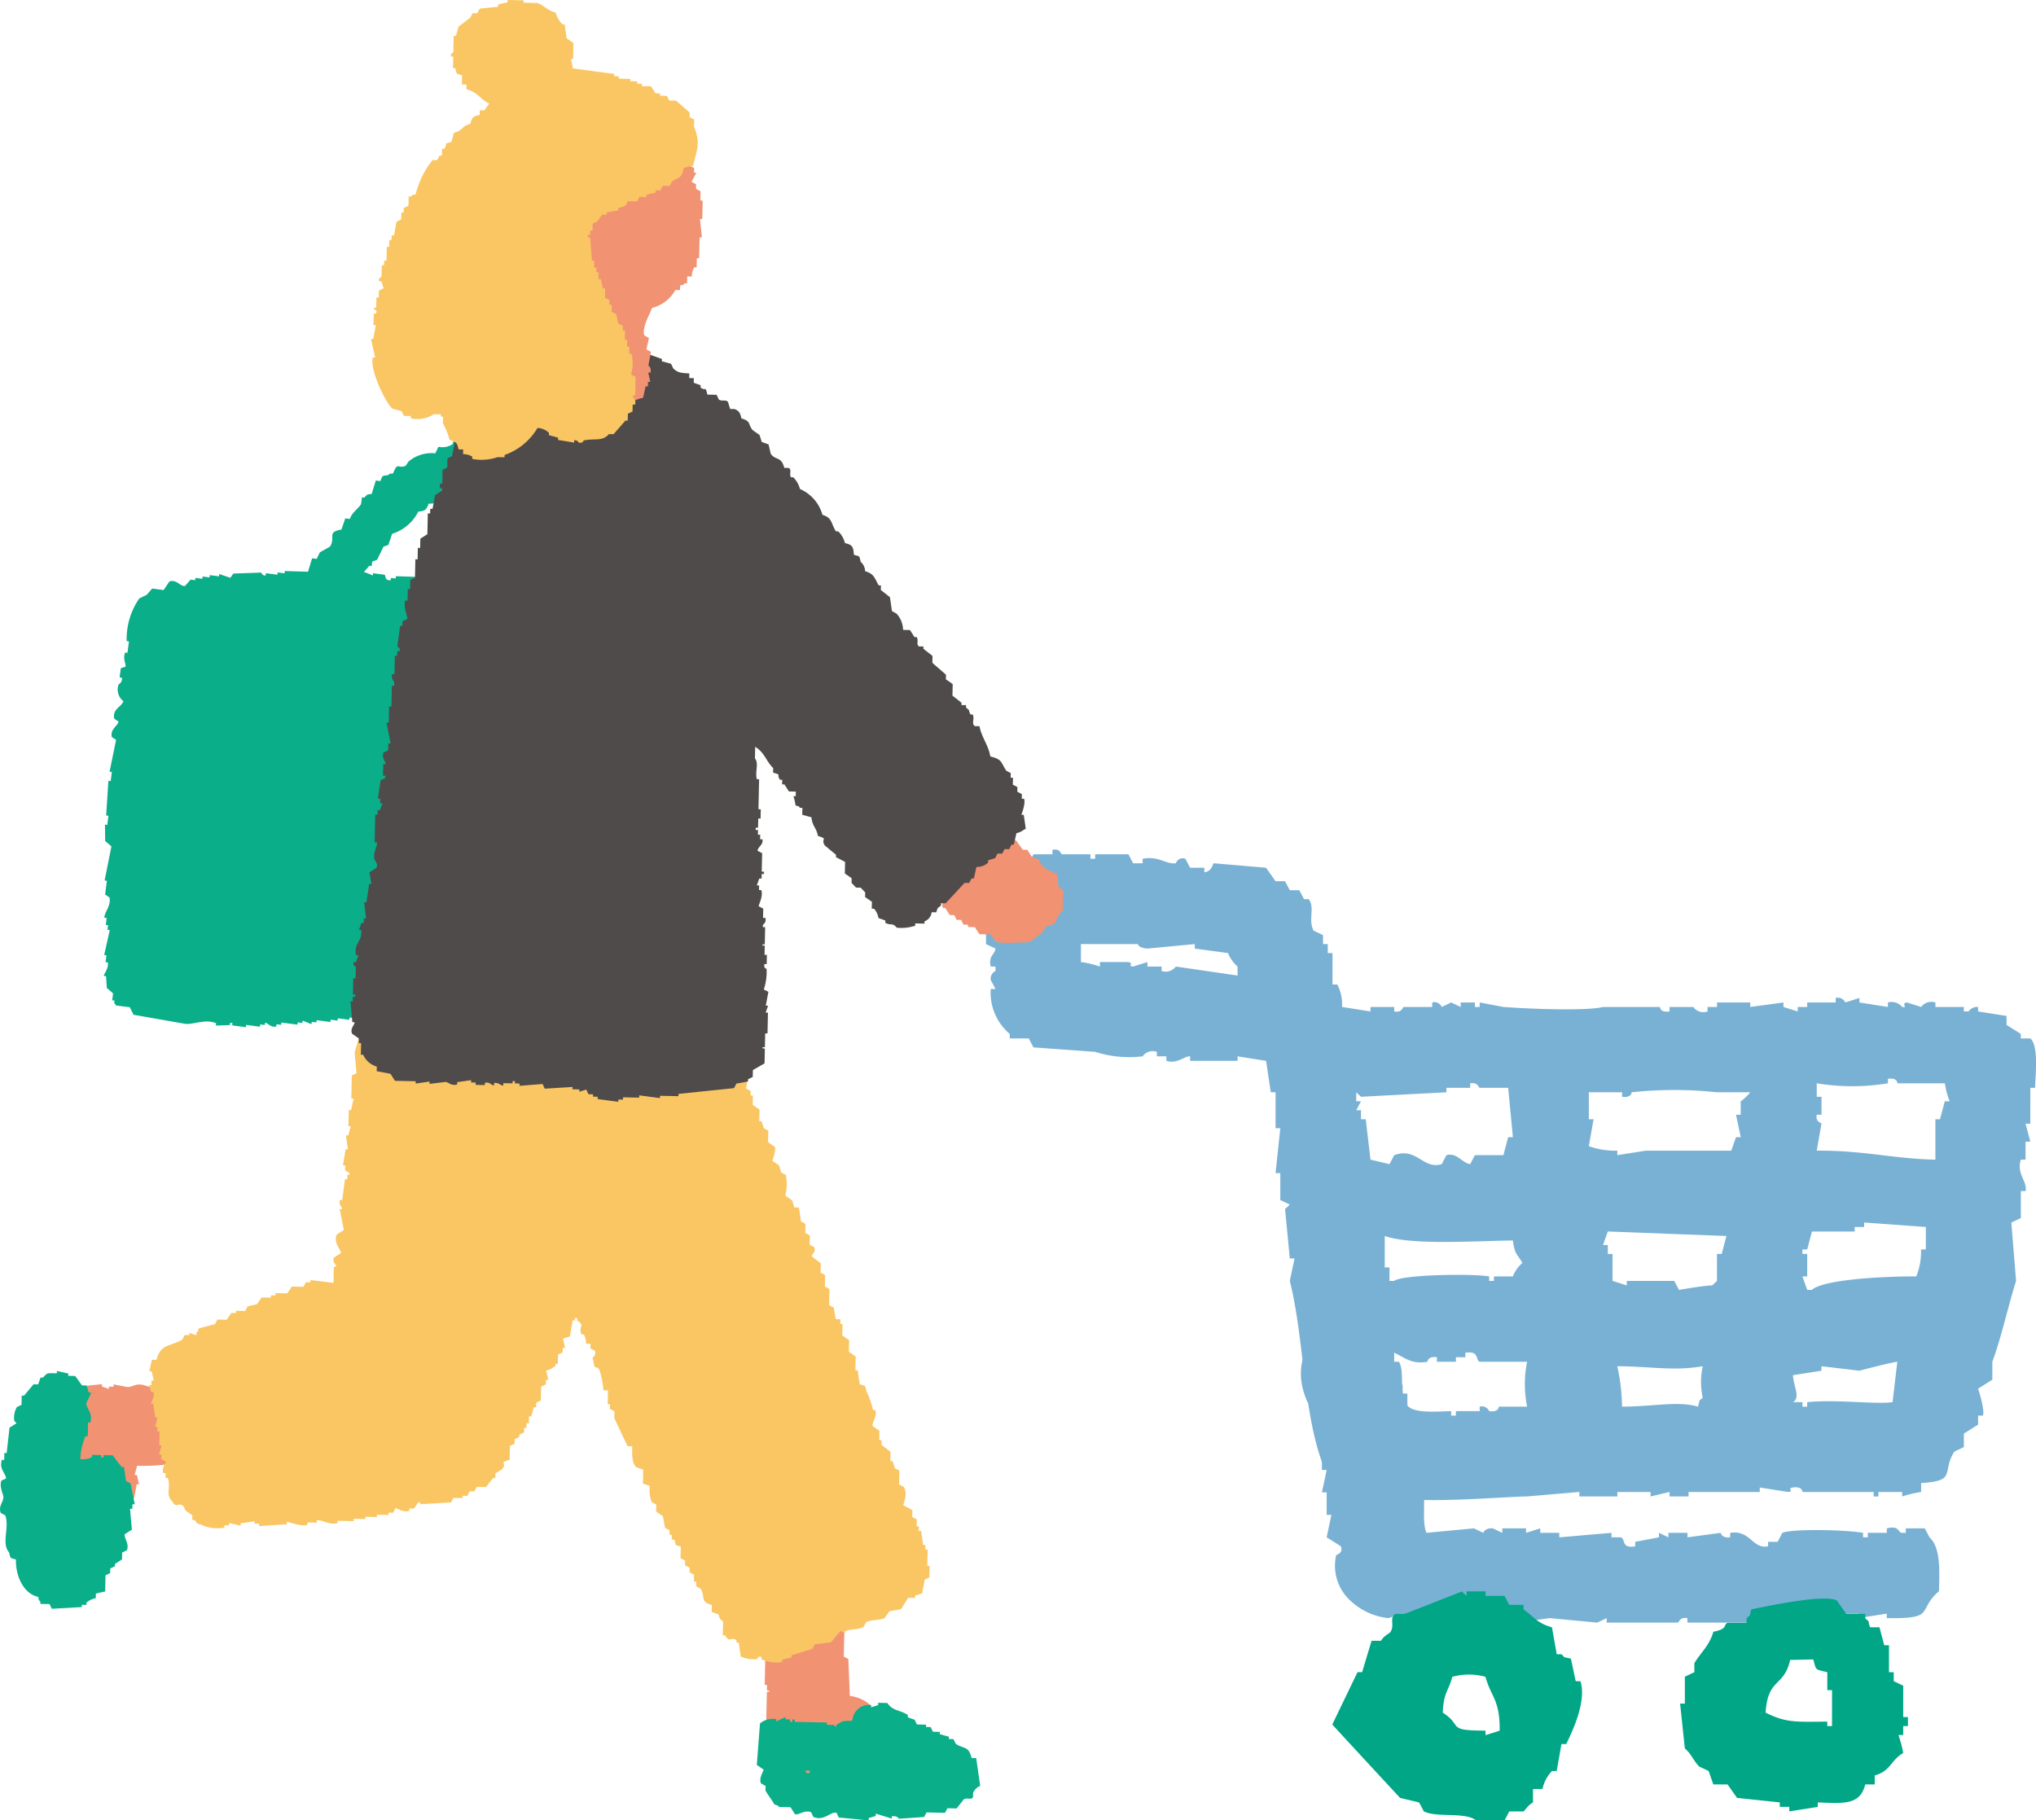 <svg xmlns="http://www.w3.org/2000/svg" xmlns:xlink="http://www.w3.org/1999/xlink" width="209.333" height="187.184" viewBox="0 0 209.333 187.184"><defs><clipPath id="a"><rect width="108.445" height="99.831" transform="translate(0 0)" fill="none"/></clipPath><clipPath id="b"><rect width="109.333" height="187.184" fill="none"/></clipPath></defs><g transform="translate(-1803.486 8106.796)"><g transform="translate(1904.375 -8019.442)"><g clip-path="url(#a)"><path d="M106.882,19.42v-.461l-1.465-.924v-.924l-2.928-.461v-.462a1.06,1.06,0,0,0-.976.462h-.488v-.462H98.1v-.462a1.312,1.312,0,0,0-1.465.462l-1.464-.462c-.679.114.189.593-.487.462a1.4,1.4,0,0,0-1.465-.462v.462l-2.928-.462v-.462l-1.464.462a.819.819,0,0,0-.976-.462v.462H84.92v.462h-.976v.462l-1.465-.462v-.462l-3.416.462v-.462H75.647v.462h-.976v.462a1.268,1.268,0,0,1-1.464-.462H70.766v.462c-1,.146-.976-.462-.976-.462H63.934c-1.546.409-7.227.229-10.249,0l-2.441-.462v.462h-.488v-.462H49.292v.462l-.976-.462-.976.462a.81.81,0,0,0-.976-.462v.462H43.436c-.161.038-.13.608-.977.462v-.462h-2.44v.462l-2.928-.462a4.313,4.313,0,0,0-.488-2.309h-.488V10.647h-.488V9.723h-.488V8.8l-.976-.462c-.576-1.168.167-2.305-.488-3.233h-.488q-.245-.461-.488-.923h-.977q-.243-.462-.487-.923h-.976l-.977-1.386-5.368-.461c-.143.048-.168.843-.976.923V1.873H21.474L20.985.95a.741.741,0,0,0-.975.462c-1.042.126-1.775-.785-3.417-.462v.462h-.976Q15.374.95,15.129.488H11.713V.95h-.488V.488H8.3C8.151.455,8.158-.13,7.32.026V.488H5.368q-.243.462-.488.924H2.44v.461A4.6,4.6,0,0,1,.488,2.8Q.243,5.105,0,7.414H.488V9.723l.976.462c-.086.653-.754.747-.488,1.847h.488v.462a.864.864,0,0,0-.488.923l.488.924H.976a5.532,5.532,0,0,0,1.952,4.618v.461H4.88q.245.462.488.924l6.345.462a11.613,11.613,0,0,0,4.88.461,1.25,1.25,0,0,1,1.464-.461v.461h.977v.462c1.149.361,1.916-.546,2.44-.462v.462h4.88v-.462l2.928.462.489,3.233h.488v3.693h.488q-.245,2.31-.488,4.618h.488v2.771l.975.462-.487.461q.245,2.541.487,5.08h.489l-.489,2.309c1.5,5.967,1.34,13.446,3.417,18.932l2.44.462c.294.922-.067.4.488.923,1.1,3.334,13.206,1.956,18.058,1.847l5.368-.461v.461H65.4v-.461h3.416v.461l1.952-.461v.461h1.952v-.461h7.321V65.6l2.928.462c.685-.082-.194-.367.488-.462,1-.139.976.462.976.462h7.321v.461h.488v-.461h2.441v.461a11.657,11.657,0,0,1,1.951-.461v-.924c3.746-.207,2.072-1.138,3.417-3.232l.976-.462V60.056l1.464-.924v-.923h.488c.239-.59-.488-2.771-.488-2.771l1.464-.923V52.668c.9-2.393,1.64-5.778,2.441-8.312q-.244-3-.489-6l.977-.462V35.12h.487c.2-1.04-.948-1.742-.487-3.232h.487V30.041h.489l-.489-1.847h.489V24.5h.488c.05-1.487.367-4.361-.488-5.08ZM26.354,12.956l-6.344-.924a1.329,1.329,0,0,1-1.465.462v-.462H17.081V11.57l-1.464.462c-.685-.082.179-.291-.488-.462H12.2v.462a10.081,10.081,0,0,0-1.952-.462V9.723H16.1s.042.387.976.462l4.881-.462v.462l3.416.462a3.574,3.574,0,0,0,.976,1.385ZM39.531,27.732h-.488v-.923h-.488q.244-.462.488-.924h-.488v-.923l.488.461,8.785-.461V24.5h2.441v-.462c.82-.131.845.434.975.462h2.929q.244,2.54.488,5.079h-.488q-.245.924-.488,1.847H50.756q-.245.462-.487.924c-.818-.106-1.36-1.223-2.441-.924l-.488.924c-1.931.585-2.541-1.777-4.881-.924q-.243.462-.487.924l-1.953-.462q-.243-2.078-.488-4.156M41.484,42.97V39.738c2.737.966,9.224.515,13.177.462.19,1.491.442,1.349.975,2.309a3.458,3.458,0,0,0-.975,1.385H52.709v.462h-.488v-.462c-1.776-.307-9-.182-9.762.462h-.487V42.97ZM56.125,57.285H53.2s.052.6-.976.462a.826.826,0,0,0-.977-.462v.462H48.8v.462h-.488v-.462c-1.516.042-3.615.224-4.392-.462-1.1-1.141-.309-3.518-.976-4.617h-.489v-.924c.973.408,1.74,1.242,3.417.924,0,0,.036-.607.976-.462v.462H48.8v-.462h.976v-.462c1.456-.229,1.025.758,1.464.924h4.881a11.63,11.63,0,0,0,0,4.617m18.058-.923c-.547.524-.209-.005-.489.923-2.065-.6-4.374-.021-7.808,0a20.249,20.249,0,0,0-.488-4.156c3.623.029,5.781.522,8.785,0a7.55,7.55,0,0,0,0,3.233m1.952-14.777h-.488v2.771l-.489.461c-.909.014-3.387.47-3.415.462l-.489-.923h-4.88v.461l-1.464-.461V41.585h-.488v-.923h-.488q.243-.693.488-1.386l12.2.462q-.245.924-.488,1.847m1.952-15.7V27.27H77.6q.243,1.155.488,2.309H77.6q-.245.693-.488,1.385H68.326l-2.928.462v-.462a8.053,8.053,0,0,1-2.929-.461q.244-1.386.488-2.771h-.488v-2.77h3.417v.461c1.009.135.976-.461.976-.461a41.389,41.389,0,0,1,8.785,0h3.416a4.541,4.541,0,0,1-.976.923M93.705,56.823c-1.863.246-5.612-.3-8.785,0v.462h-.489v-.462h-.976c.8-.437.059-1.66,0-2.77l2.929-.462v-.462l3.9.462c.845-.216,2.867-.758,3.9-.923q-.243,2.078-.487,4.155m3.416-15.7h-.489a6.878,6.878,0,0,1-.487,2.771c-2.65-.018-9.442.234-10.737,1.385H84.92l-.489-1.385h.489V41.585h-.489v-.462h.489q.243-.923.488-1.847H89.8v-.462h.976v-.461l6.345.461Zm1.952-15.238-.488,1.847H98.1v4.156c-4.343-.087-7.337-.962-12.2-.924l.489-2.77c-.03-.126-.63-.145-.489-.924h.489V25.423h-.489V24.038a22.541,22.541,0,0,0,7.321,0v-.462c.992-.145.976.462.976.462h4.881a7.7,7.7,0,0,0,.488,1.847Z" fill="#79b1d4" fill-rule="evenodd"/><path d="M97.008,69.8H95.056v.462h-.489c-.323-.189-.282-.759-1.464-.462v.462H91.151v.462h-.488v-.462c-1.592-.3-7.223-.45-8.3,0l-.487.923H80.9v.462c-1.638.311-1.8-1.707-3.9-1.385v.462c-.877.115-.976-.462-.976-.462q-1.708.231-3.416.462v-.462H70.653v.462c-.325-.155-.651-.308-.975-.462v.462l-2.441.461v.462c-1.437.25-.967-.672-1.464-.923H64.8v-.462l-5.369.462v-.462H57.476V69.8l-1.464.462V69.8H53.571v.462L52.6,69.8c-.863-.048-.976.462-.976.462l-.976-.462-4.881.462c-.534-1.354.064-3.714-.488-5.541h-.488V61.485H44.3V59.638h-.488V55.944h-.488V55.02h-.489V53.173l-1.463-.923V50.865c-.086-.146-.71-.427-.977-.924H34.05c-1.27,2.336-1.654,4.337-.488,6.926h.488v.924h.488v3.232h.488v2.771h.488q-.244,1.155-.488,2.309h.488v2.309H36q-.243,1.153-.488,2.309l1.464.923c.266.759-.474.852-.488.924a4.883,4.883,0,0,0,.976,4.156,6.711,6.711,0,0,0,4.393,2.308l1.464-.462v.462h1.952V78.57l1.952-.461v.461H48.2v.462h6.832v.462l3.416-.462,4.881.462.976-.462v.462h7.32c.134-.029.155-.588.977-.462v.462h7.808v-.462h2.441c.152-.035.143-.58.975-.462v.462h2.441V78.57h3.9v.462L93.1,78.57v.462c5.178.076,3.042-.755,5.369-2.77.051-2.2.177-4.479-.976-5.541q-.245-.462-.488-.924" fill="#79b1d4" fill-rule="evenodd"/><path d="M61.117,85.516q-.245-1.155-.488-2.309c-.974-.278-.42.064-.976-.462h-.488q-.243-1.383-.488-2.768l0,0c-1.472-.4-1.87-1.09-2.925-1.846v-.462H54.285l-.489-.924H51.844v-.461H49.892v.461l-.479-.453-5.865,2.3h-.977c-.651.482-.036,1.1-.488,1.848-.111.183-.7.394-.975.923h-.977l-.975,3.229,0,0h-.473l-2.594,5.382q3.481,3.777,6.975,7.548l1.953.462.488.923c1.374.678,4.247.021,5.368.924H53.8l.489-.924h1.464c.108-.056.5-.685.976-.923V96.6H57.7a3.885,3.885,0,0,1,.976-1.847h.488q.244-1.384.488-2.771h.488c.6-1.221,2.133-4.394,1.464-6.464Zm-9.273,5.541V90.6c-4.123,0-2.258-.488-4.39-1.845l0,0c.071-2.1.59-2.2.975-3.688l0,0a6.4,6.4,0,0,1,3.41,0l0,0c.6,2.141,1.489,2.331,1.463,5.538l-1.464.462" fill="#00a686" fill-rule="evenodd"/><path d="M94.792,85.977l-.976-.461v-.924h-.488V81.821H92.84q-.244-.924-.488-1.847h-.976c-.294-.922.067-.4-.488-.923v-.462H88.935q-.487-.693-.976-1.385c-1.475-.659-7.5.678-8.785.923-.293.922.068.4-.488.924v.462H76.734c-.481.225.077.617-1.464.923-.407,1.439-1.3,2.13-1.952,3.232v.924l-.976.462v2.77h-.488q.243,2.309.487,4.616l0,0c.637.515.9,1.268,1.463,1.846l.976.462q.245.691.488,1.385h1.464l.976,1.385,4.393.462v.462h.976v.462l2.928-.462v-.462c2.759.115,4.355.265,4.881-1.847h.975v-.924c1.676-.464,1.611-1.542,2.929-2.308a12.2,12.2,0,0,0-.488-1.847h.488v-.924h.488v-.924h-.488Zm-7.321,4.156h-.488v-.462c-3.284.04-4.264.114-6.341-.921l0-.006c.236-3.616,1.888-2.576,2.525-5.414l2.375-.053c.343,1.178.121.987,1.444,1.315v1.847h.488Z" fill="#00a686" fill-rule="evenodd"/></g></g><g transform="translate(1803.486 -8106.796)"><g clip-path="url(#b)"><path d="M67.113,121.267c.023-.062.333-.027.3-.44l-.235-.031c.021-.157.041-.314.062-.471L67,120.294a.6.6,0,0,1,.328-.676q.324-2.472.648-4.944l-.235-.031q.154-1.177.308-2.354c-.175-1.142-.381-2.676-.447-3.89-.451-.2-.207.006-.44-.3a4.524,4.524,0,0,1-.459-1.976,2.294,2.294,0,0,1-1.114-.625l.061-.471-.439-.3-.174-.5-.706-.093.031-.236-.471-.061c.01-.078.021-.157.031-.236l-.91-.359.031-.236-.706-.092-.174-.5-.47-.061c.01-.078.021-.157.031-.236l-.972.112c.01-.078.021-.157.031-.235l-.91-.359-.031.236-.706-.093c-.334.037.057.293-.266.2-.4-.109-.935-.926-1.819-.718l-.031.236-.47-.062-.328.676-.674-.328.031-.235c-.129-.037-.912.292-1.442.05l.031-.236-.941-.123.031-.236-2.383-.073-.031.236-.471-.062-.031.236c-.7.05-.458-.461-.644-.564l-1.176-.154-.031.235a5.2,5.2,0,0,0-.91-.359l.563-.644.235.031c.02-.157.042-.314.062-.471l.5-.174.655-1.351.5-.174.389-1.146a4.526,4.526,0,0,0,2.691-2.281c.7-.081.813-.15,1.065-.818,1.349,0,.825-.467,1.535-.756l.705.093.031-.236.471.062.3-.44.47.061.031-.235.471.062.031-.236.47.062.031-.236c.92-.3.8.391,1.3-.787l.941.123c.01-.079.021-.157.031-.236,1.406-.188,1.036-1.131,2.128-1.637q-.04-.6-.081-1.208l-.235-.031q.077-.589.154-1.177a4.216,4.216,0,0,1-.613-.8c-.451-.2-.206.006-.44-.3L60.8,85.472l-.3.44-1.207.081-.3.44-.971.112q-.149.22-.3.44l-.972.112-.031.236a1.865,1.865,0,0,1-1.473.285q-.164.337-.327.675a3.655,3.655,0,0,0-2.742.838l-.3.44c-.824.358-.78-.485-1.3.787-.488.08-.2-.059-.5.174-.664.1-.543-.014-.8.614l-.47-.062q-.211.691-.42,1.382c-.6.073-.414.052-.768.378l-.235-.031q-.046.353-.093.707c-.346.529-.905.812-1.157,1.524l-.47-.061-.389,1.146c-1.571.263-.55.826-1.188,1.76l-1.033.583-.328.675-.47-.061q-.21.691-.42,1.382l-2.383-.073-.031.235-.706-.093-.031.236-1.176-.155-.031.236a.4.4,0,0,1-.44-.3l-2.884.1-.3.44-1.145-.389c-.01.078-.02.157-.031.235l-.941-.123-.031.236-.706-.093c-.01.078-.02.157-.031.235l-.705-.093-.031.236-.47-.061-.563.645c-.474.108-.9-.72-1.616-.452l-.594.88-1.176-.155-.563.645-.767.378a7.329,7.329,0,0,0-1.292,4.381l.235.031q-.077.588-.154,1.177l-.235-.031c-.259.6.061,1.115.05,1.443l-.5.174q-.062.471-.123.942l.235.031a.635.635,0,0,1-.327.675,1.489,1.489,0,0,0,.489,1.741c-.268.659-1.133.775-.952,1.791l.439.3c.012.37-.877.762-.686,1.586l.44.3q-.334,1.632-.668,3.265l.235.031-.123.942-.236-.031-.227,3.563.235.031q-.062.471-.123.942l-.235-.031q.009.839.019,1.679l.644.564q-.349,1.75-.7,3.5l.236.031q-.093.706-.185,1.413l.439.3c.223.836-.551,1.559-.513,2.088l.235.031-.092.706.235.031-.061.471.235.031q-.287,1.28-.574,2.559l.235.031q-.046.354-.093.707l.235.031c.1.612-.41,1.186-.42,1.382l.235.031.081,1.208.644.564q-.046.353-.093.706l.236.031c-.011.079-.021.157-.031.236l.2.266,1.411.185.378.769,5.378.945c.919.038,2.016-.531,3.119-.069l-.031.235,1.442-.05c.01-.078.021-.157.031-.235l.235.031-.031.236,1.411.185.031-.235,1.411.185.031-.236.471.062.031-.235c.279.013.556.51,1.145.389l.031-.235.47.062.031-.235,1.647.216.031-.236.47.062.031-.236.91.359.031-.236.47.062c.011-.078.021-.157.031-.235l1.411.185.031-.235.706.092c.011-.078.021-.157.031-.235l1.175.154.031-.235.706.093.563-.645,1.646.216.031-.235.471.061.031-.235c.372.019,1.565.783,2.322.544l.562-.645,1.381.421.031-.235.706.092-.031.236c.333.045-.066-.156.266-.2l.706.093.3-.44a.634.634,0,0,1,.674.328c.491.123.5-.174.5-.174l2.117.278.031-.236.47.062.563-.645.941.123c.235-.079.018-.308.768-.378l.748-2.057.235.031c.02-.157.042-.314.062-.471l.235.031q-.025-.722-.05-1.443l.236.031.061-.471.236.031-.051-1.443.236.031.061-.471.235.031.852-4.678-.235-.031q-.071-.368-.142-.737l.235.031.061-.471.235.031q.108-.824.216-1.648l.235.031q.108-.824.216-1.648l.235.031c.136-.546-.759-1.376-.459-1.976l.5-.174.061-.471.236.031q.021-1.075.042-2.15l.236.031q.21-.691.42-1.382l-.235-.031q.046-.353.093-.706c-.035-.334-.279.061-.2-.266l.236.031q.077-.588.154-1.177" transform="translate(-10.168 -41.678)" fill="#0aae89" fill-rule="evenodd"/><path d="M188.185,172.753c.388.279-.029.74.212,1.192l.238.006c.152.241.306.481.458.722l.475.01.226.48.474.01.227.48.474.01c0,.079,0,.158-.006.237l.712.015.459.722,1.186.026.459.722c.589.295,2.8.075,3.558.076a13.26,13.26,0,0,1,1.207-.924q.244-.351.489-.7l.716-.222c.443-.4.456-1.065.98-1.4l.046-2.137-.469-.247q-.1-.715-.206-1.43a3.287,3.287,0,0,1-1.639-.985l-.227-.48-.706-.253c-.153-.241-.307-.482-.459-.722l-.475-.01-.691-.965-.474-.01-.69-.965-1.419-.268c0-.079,0-.158.006-.237l-.711-.015c0-.079,0-.158,0-.237l-.716.222c0,.079,0,.158-.006.238-.33.057.04-.047-.232-.243l-1.191.212c-.224.521-.54,1.381-.985,1.641l-.711-.015c0,.079,0,.158,0,.237l-.722.46a10.79,10.79,0,0,1-.526,2.364q.093,1.19.187,2.379l.474.01" transform="translate(-91.442 -80.579)" fill="#f19273" fill-rule="evenodd"/><path d="M10.465,291.45l.237.005q-.01.475-.02.95l.469.247-.015.712.237.005a1.443,1.443,0,0,0,1.171.737c0,.079,0,.158-.005.238l.237.005c0-.079,0-.158.005-.238l1.428-.206c0-.079,0-.158.005-.237l2.382-.424c0-.079,0-.158.005-.237.664-.535.485-.9,1.448-1.156q.134-.71.268-1.419c-.006-.034-.384-.1-.227-.48l.721-.46q.134-.709.268-1.419l.237.005-.217-.955-.237-.005q.129-.472.258-.944a20.943,20.943,0,0,0,7.14-1.034q.134-.709.268-1.419c-.007-.04-.364-.09-.227-.48l.48-.228.263-1.182c-.289-.242-.446-.769-.691-.965-.422-.338-.347.1-.7-.49l-.948-.021c0-.158.007-.317.01-.475l-.474-.01c-.162-.674-.409-.691-.686-1.2a22.8,22.8,0,0,1-3.779-.794c-.764-.213-1.109.212-1.665.2l-1.418-.268c0,.079,0,.158-.005.238l-.473-.01c0,.079,0,.158-.005.237l-.707-.253c0-.079,0-.159.005-.238l-1.9.2c0,.079,0,.158-.005.237l-.474-.01-.484.465q-.129.472-.258.944c-.465.586-.865-.043-1.211,1.162l-.237-.005-.288,2.369.237.005q-.013.593-.026,1.187l.237.005c0,.079,0,.158-.005.237l-.237-.005c0,.158-.007.317-.01.475l-.237-.005q.1.952.2,1.9l-.237-.005c0,.158-.007.316-.01.475l-.237-.005c-.132.568.415.759.449,1.2.052.672-.58,1.84-.3,2.844" transform="translate(-5.02 -135.454)" fill="#f19273" fill-rule="evenodd"/><path d="M153.28,320.69l-.237-.005q-.013.593-.026,1.187l.237.005q-.013.593-.026,1.187l-.237-.005c-.133.564.173.616.217.955l-.061,2.849.237.005q-.005.237-.01.474c.1.321.293-.088.232.243l-.237-.005q-.044,2.017-.087,4.035l.237.005q.214,1.074.428,2.147l-.48.227c.007,1.054.021,1.066.439,1.672l.237.005-.015.712.469.247c0,.079,0,.158-.005.238l.475.01.459.722,4.98.107.49-.7,2.129.283c0-.079,0-.158.005-.237l1.186.026c0-.079,0-.159.005-.238l.474.01,0-.237c1.5-.488,2.6.57,3.109-1.121.578-.134.526-.24.959-.454.153-.471-.028-.2.247-.47.071-2.348-2.993-5.131-5.1-5.335-.133-.477.037-.2-.227-.48A3.786,3.786,0,0,0,161.9,328q-.078-1.9-.156-3.8l-.469-.248q.036-1.661.072-3.323l-.469-.247a3.039,3.039,0,0,1,.273-1.657l.237.005a14.441,14.441,0,0,0-.893-2.632c-.648-1.034-1.046-.447-2.356-.763-.326-.079.1-.293-.232-.242a.4.4,0,0,1-.479.227.648.648,0,0,0-.707-.253c0,.079,0,.158-.005.237l-1.423-.031s.019-.164-.469-.247a1.785,1.785,0,0,1-.722.46c-.135.315-.1.55-.258.944l-.237-.005q-.013.593-.026,1.187l-.48.227q0,.237-.01.474l-.237-.005c-.209.777.739,1.312.423,2.385" transform="translate(-74.522 -153.613)" fill="#f19273" fill-rule="evenodd"/><path d="M109.955,256.525l-.237-.005q0-.238.01-.475l-.238-.005q-.1-.715-.206-1.43l-.237-.005q0-.238.01-.474l-.238-.005.015-.713-.469-.247q.007-.356.015-.712l-.938-.495c.156-.551.439-1.322.041-1.9l-.469-.247.031-1.424-.469-.247-.222-.718-.237-.005q.01-.474.021-.949l-.934-.733q.005-.237.01-.474l-.237-.005q.01-.475.021-.95l-.7-.49c-.118-.361.5-.96.273-1.657l-.237,0a9.447,9.447,0,0,0-.671-1.915c-.167-.65-.045-.542-.7-.728q-.1-.715-.206-1.43l-.237-.005.031-1.424-.7-.49q.012-.593.026-1.187l-.7-.49q.012-.593.026-1.187l-.237,0q.005-.238.01-.475l-.474-.01-.212-1.192-.469-.247q.018-.831.036-1.662l-.469-.248q.012-.593.026-1.187l-.469-.248q.01-.474.02-.949l-.933-.733c.052-.271.453-.448.257-.944l-.469-.248q.01-.474.021-.949l-.47-.247q.011-.475.021-.95l-.468-.247q-.1-.715-.207-1.43l-.474-.01q-.111-.358-.222-.717l-.7-.49a4.979,4.979,0,0,0,.046-2.137l-.469-.247q-.111-.359-.222-.718l-.7-.49s.424-1.062.267-1.419l-.7-.49q.013-.593.026-1.187l-.469-.248-.222-.717-.237-.005q.012-.593.026-1.187l-.7-.49q.01-.475.021-.949l-.238-.005q.005-.237.01-.475l-.468-.247q.141-1.066.283-2.131l-.237-.005q.005-.237.01-.475l-.7-.49.015-.713a10.586,10.586,0,0,0-1.145-1.924,24.528,24.528,0,0,0-4-1.749c0,.079,0,.158-.005.237l-.475-.01c0,.079,0,.158-.005.238-.731.115-.647-.777-1.649-.511,0,.079,0,.158-.005.238l-.474-.01c0,.079,0,.158-.005.237l-1.413-.505c0,.079,0,.158-.005.237l-.475-.01,0,.237-2.841-.3c0,.079,0,.158-.005.237l-1.428.207c0-.079,0-.158.005-.237l-1.423-.031c0-.079,0-.158.005-.238-.757-.226-1.208.306-1.665.2,0-.079,0-.158.005-.237l-.712-.015c0-.079,0-.158.005-.238l-.237-.005c0,.079,0,.158-.005.238l-1.418-.268c0,.079,0,.158-.005.237l-.716.222c0-.079,0-.158.005-.237l-.474-.01c0-.078,0-.158.005-.237l-1.428.206c0-.079,0-.158.005-.237l-.474-.01c0-.079,0-.158.005-.237l-1.427.206c0-.079,0-.158.005-.237l-1.661-.036c0-.079,0-.158.005-.237l-.237-.005c-.141.081-.162.4-.716.222,0-.079,0-.158.005-.237l-.707-.253c0,.079,0,.158-.005.238l-1.191.212c0,.079,0,.158-.005.238-.384.071-.5-.6-.7-.728l-.474-.01c0-.079,0-.158.005-.238l-2.367-.288a.382.382,0,0,1-.479.227c0-.079,0-.158.005-.237l-.474-.011c0-.079,0-.158.005-.237l-.717.222c0-.079,0-.158.005-.238l-1.66-.036c0-.079,0-.158.005-.237l-.237,0-.237-.006-.732.934-1.908.434a5.808,5.808,0,0,0-.056,2.612l-.716.222c-.106.508-.389,1.473-.515,1.889q.1,1.071.191,2.142l-.479.227q-.026,1.187-.051,2.374l.237.005-.262,1.182-.237-.005q-.018.831-.036,1.662l.237.005-.258.944-.237-.005q.1.715.206,1.43l-.237-.005q-.136.829-.273,1.657l.237.005q-.005.237-.01.474c.1.217.437.1.464.485l-.237-.005c0,.158-.007.316-.01.474l-.237-.005-.283,2.132-.237-.005c-.164.559.239.633.217.955L49.5,221.5q.214,1.073.428,2.147l-.721.46c-.386.823.349,1.459.433,1.909l-.722.46c-.234.514.238.664.217.955l-.237-.005q-.018.831-.036,1.662l-2.366-.288c0,.079,0,.158-.005.237l-.474-.01-.247.47-1.186-.026-.489.7-1.186-.026c0,.079,0,.158-.005.237l-.474-.01c0,.079,0,.158-.005.238l-.949-.02-.49.7-.954.217-.247.47-.949-.02c0,.079,0,.158-.005.237l-.473-.01-.49.7-.948-.02c-.082.157-.164.314-.247.47l-1.67.439c-.153.471.029.2-.247.47,0,.079,0,.158-.005.237l-.707-.253c0,.079,0,.158-.005.237l-.474-.01-.247.47c-1.214.722-2.251.414-2.655,2.08l-.474-.01q-.132.591-.263,1.182l.238.005.217.955-.237-.005q-.005.238-.01.475l-.237-.005.222.717.237.005c.154.553-.286,1.026-.263,1.182l.237.005q.1.714.206,1.43l.237.005c-.086.315-.171.629-.257.944l.237.005c0,.158-.007.317-.01.474l.237.005q-.015.712-.031,1.424l.238.005q-.129.473-.258.945l.237.005c0,.158-.007.316-.01.475l.469.247c-.054.3-.444.613-.263,1.182l.237.005q-.005.238-.01.475l.237.005c.345,1.037-.267,1.617.423,2.384.563.857.456.08,1.175.5l.227.48.7.49c0,.158-.007.317-.01.475l.237.005c.317.355.11.324.7.49a3.839,3.839,0,0,0,2.367.288c0-.079,0-.158.005-.237l.474.01c0-.079,0-.158.005-.237l1.181.263c0-.079,0-.158.005-.237l1.428-.207c0,.079,0,.158-.005.237l.474.01c0,.079,0,.158-.005.238l2.851-.176c0-.079,0-.158.005-.237.389-.008,1.377.5,2.129.283,0-.079,0-.158.005-.238l.948.021c0-.079,0-.158.005-.237.545-.091,1.282.521,2.129.283,0-.079,0-.158.005-.237l1.66.036c0-.079,0-.158.005-.238l1.186.026c0-.079,0-.158.005-.237l1.186.026c0-.079,0-.158.005-.238l1.186.026c0-.079,0-.158.005-.237l.474.01.247-.47c.292.055.83.482,1.418.268,0-.079,0-.158.005-.238l.474.01.489-.7.232.242,3.088-.171.247-.47.949.02c0-.079,0-.158.005-.237l.474.01.247-.469.474.01.248-.47.948.021.732-.935.237.005q.005-.237.01-.474l.721-.46c.465-.737-.409-.612.732-.934L67,245.861l.48-.228c0-.158.007-.316.01-.474l.479-.227c0-.079,0-.158.005-.237l.48-.227c0-.158.007-.317.01-.475L68.7,244c0-.158.007-.317.01-.475l.237.005q.007-.356.015-.712l.238.005q.128-.472.257-.944l.237.005q.005-.238.01-.475l.48-.227.031-1.424.48-.228c0-.158.007-.316.01-.474l.237.005q-.108-.478-.217-.955c.578-.134.527-.239.959-.454,0-.079,0-.158.005-.237l.237.005q.01-.475.02-.949l.479-.227c0-.158.007-.316.01-.474l.237.005-.217-.955.717-.222q.136-.829.273-1.657l.237.005c0-.079,0-.158.005-.238l.237.005c0,.079,0,.158-.005.238.887.635.067.558.443,1.434l.238.005a1.664,1.664,0,0,1,.217.955l.474.01q-.005.237-.01.475l.469.247a.611.611,0,0,1-.253.707l.217.955c.47.153.2-.029.469.247a8.456,8.456,0,0,1,.428,2.147l.474.01-.031,1.424.237.005c0,.158-.007.317-.01.475l.47.247-.015.712q.679,1.44,1.361,2.88l.475.01c0,.918-.049,1.706.427,2.147l.707.253-.031,1.424.707.253a3.614,3.614,0,0,0,.2,1.667l.469.247-.015.712.7.49q.105.6.211,1.192l.47.248c0,.158-.007.316-.01.474l.237.005c0,.158-.007.317-.01.475l.237.005c.388.662-.224.433.7.728q-.013.593-.026,1.187l.469.248q0,.237-.01.474l.469.248c0,.158-.007.317-.01.474l.469.248-.015.712.237.005c0,.158-.007.316-.01.474l.469.248c.531.913-.12,1.307,1.15,1.687-.005.237-.011.475-.015.712l.707.253c.148.691.406.591.459.722l-.031,1.424.238.005c.563.851.526.07,1.175.5,0,.079,0,.158-.005.237l.237.005q.1.715.206,1.43a3.357,3.357,0,0,0,1.655.273c.059-.012.078-.339.48-.228,0,.079,0,.158-.005.238a3.625,3.625,0,0,0,2.129.283c0-.079,0-.158.005-.237l.954-.217c0-.079,0-.158.005-.237l2.149-.666.248-.47,1.665-.2.975-1.167.469.247c0-.079,0-.158.005-.237.654-.227,1.36-.115,1.908-.434l.247-.47c.454-.263,1.478-.2,1.907-.434l.49-.7,1.191-.212.737-1.172.711.015c0-.079,0-.158.005-.237l.716-.222q.134-.709.268-1.419l.479-.227q.013-.593.026-1.187l-.237-.005q.018-.831.036-1.662" transform="translate(-14.574 -97.177)" fill="#f9c663" fill-rule="evenodd"/><path d="M139.311,117.595c-.005-.04.458-1.126.273-1.657l-.237,0c0-.158.007-.317.01-.475l-.469-.247q.005-.237.01-.475l-.469-.247q.008-.357.015-.712l-.237-.005c0-.158.007-.317.01-.475l-.469-.247c-.551-.86-.415-1.174-1.629-1.46-.234-1.251-.912-1.98-1.119-3.112l-.474-.01c-.384-.265-.01-.717-.212-1.192l-.237-.005c-.381-.767.162-.134-.46-.722,0-.079,0-.158.005-.237l-.474-.01c0-.079,0-.158.005-.237l-.933-.733q.013-.594.026-1.187l-.7-.49c0-.158.007-.316.01-.474l-1.4-1.218.015-.712-.934-.733c0-.079,0-.158.005-.237l-.474-.01c-.3-.264,0-.574-.217-.955l-.237-.005-.46-.722-.711-.015a2.521,2.521,0,0,0-.675-1.677L126,96.644q-.1-.715-.206-1.43l-.933-.733q0-.237.01-.474L124.634,94c-.426-.748-.459-1.188-1.392-1.455a1.315,1.315,0,0,0-.453-.96c-.167-.65-.045-.542-.7-.728-.067-.866-.164-1.016-.923-1.207a2.5,2.5,0,0,0-.686-1.2l-.237-.006c-.511-.764-.348-1.4-1.387-1.692a4.091,4.091,0,0,0-2.315-2.663,2.591,2.591,0,0,0-.686-1.2l-.237-.006c-.211-.365.112-.731-.217-.955l-.473-.01c-.3-1.218-.913-.742-1.393-1.455q-.109-.477-.217-.955l-.707-.253c-.074-.239-.148-.479-.221-.717l-.7-.49c-.535-.626-.125-.912-1.161-1.212-.147-.577-.209-.74-.691-.965l-.474-.01q-.111-.359-.221-.717c-.251-.3-.6-.016-.944-.258l-.227-.48-.948-.02c-.237-.976-.1-.292-.7-.728,0-.079,0-.158.005-.237l-.707-.253c0-.158.007-.316.01-.474l-.474-.01c0-.159.007-.317.01-.475-.917-.053-1.187-.086-1.65-.511-.076-.16-.152-.319-.227-.48l-.944-.257c0-.079,0-.159.005-.238l-1.413-.505c0-.079,0-.158.005-.238l-1.66-.035a7.527,7.527,0,0,0-2.362-.526l-.247.47-.707-.252c0-.079,0-.159.005-.238-.55-.161-.653.267-.954.217a.342.342,0,0,0-.469-.248l-.49.7-1.66-.035c0,.079,0,.159-.005.237-.513.127-1.094-.281-1.181-.263,0,.079,0,.158-.005.238l-.474-.011-.248.47-.711-.015-.732.934-2.14.191-.253.708-.237-.006c0,.158-.007.317-.01.475-.458.585-.863-.045-1.212,1.162a2.788,2.788,0,0,0-1.928,1.384q-.005.237-.01.474l-.722.46c0,.158-.007.316-.01.475l-.48.227-.263,1.182-.237-.006c-.086.315-.172.63-.258.944l-.237,0-.268,1.419-.479.228q-.01.474-.02.949l-.48.227-.031,1.424-.237,0c0,.079,0,.158-.005.237s0,.158-.005.238l.237,0c0,.079,0,.159-.005.237l-.721.46q-.135.709-.268,1.419l-.237,0c0,.158-.007.316-.01.474l-.237,0-.046,2.136-.721.46c-.007.316-.014.633-.02.949l-.237-.005q-.013.593-.026,1.187L77,91.314q-.02.949-.04,1.9l-.48.227q-.01.475-.02.949l-.237-.005q-.013.593-.026,1.187l-.237-.005c-.214.674.277,1.686.2,1.9l-.48.228q0,.237-.01.474l-.237-.005q-.141,1.066-.283,2.131c.009.052.339.084.226.48l-.237-.005q-.005.237-.01.475l-.237-.005q-.02.949-.04,1.9l-.238-.005c-.148.565.23.626.217.955,0,.079,0,.158-.005.237l-.238-.005-.046,2.137-.237-.005q-.018.831-.036,1.662l-.237-.005.428,2.147-.238-.006-.015.712-.479.227c-.237.54.256.941.211,1.192l-.237-.005q-.013.593-.026,1.187l.237.005c0,.079,0,.158-.005.237l-.479.227q-.139.947-.279,1.894l.238.005q-.005.237-.01.474l.237.005-.253.707-.238-.005q0,.237-.01.475l-.237-.005-.061,2.849.237.005c.057.42-.374.856-.273,1.657.035.279.433.46.217.955l-.721.459.212,1.192-.237-.005-.278,1.894-.237-.005.2,1.667-.237-.005q0,.237-.01.475l-.237-.005q-.125.354-.252.707l.237.005c.1,1.3-.789,1.319-.53,2.6l.237.005-.253.707-.237,0c-.1.388.22.437.227.48q-.013.593-.026,1.187l-.237-.005-.035,1.662.237.005c0,.079,0,.158-.005.237l-.237-.005q-.005.237-.01.475l-.238-.005q.1,1.071.192,2.142l.237.005c.009.26-.493.641-.262,1.182l.7.49c0,.158-.007.317-.01.475l.237.005q-.012.593-.026,1.187l.237.005a2.158,2.158,0,0,0,1.4,1.217q-.005.237-.01.475l1.417.268.459.722,2.134.046c0,.079,0,.158-.005.237l1.428-.206c0,.079,0,.158-.005.237l1.666-.2c.3.041.6.437,1.181.263,0-.079,0-.158.005-.238l1.428-.206c0,.079,0,.158-.005.237l.474.01c0,.079,0,.158-.005.238l.948.02c0-.079,0-.158.005-.237.554-.111.646.295.944.258,0-.079,0-.158.005-.237.53-.059.671.3.943.258,0-.079,0-.158.005-.237l.948.02c0-.079,0-.158.005-.238l.238.006c0,.079,0,.158-.005.237l.474.01c0,.079,0,.158-.005.237l2.377-.187.226.48,2.851-.176c0,.079,0,.158-.005.238l.711.015c0,.079,0,.158-.005.237l.717-.222q.114.24.226.48l.474.01c0,.079,0,.158-.005.238l.475.01c0,.079,0,.158-.005.238l2.129.283c0-.079,0-.158.005-.237l.474.01c0-.079,0-.158.005-.237l1.661.036c0-.079,0-.158.005-.237l2.129.283c0-.079,0-.158.005-.238l1.9.041c0-.079,0-.158.005-.237l5.707-.59.247-.469,1.191-.212c0-.079,0-.158.005-.237l.48-.228.015-.712,1.2-.687.031-1.424c-.081-.325-.284.089-.232-.242l.237.005.031-1.424.237.005q.023-1.068.046-2.137l-.237-.005q.127-.354.252-.707l-.237-.005.267-1.419-.469-.247a5.845,5.845,0,0,0,.283-2.131s-.311,0-.227-.48l.237.005q.01-.475.02-.949l-.238-.005q.011-.475.02-.95l-.237-.005c0-.336.185.1.242-.232q.018-.831.036-1.662l-.237-.005c0-.079,0-.158.005-.238a.618.618,0,0,0,.252-.707l-.237-.005q.01-.474.02-.949l-.469-.247c.043-.3.464-1,.273-1.657l-.237-.006c0-.158.007-.316.01-.474l-.237-.005.253-.707.237.005q.005-.237.01-.475l.238.005c0-.079,0-.158.005-.237l-.238-.005q.021-.95.041-1.9l-.469-.247c.038-.438.616-.6.5-1.177l-.237-.005q0-.237.01-.475l-.238,0c0-.159.007-.317.01-.475l-.237-.005c0-.079,0-.158.005-.237l.237.005q.011-.475.021-.95l.238.005.02-.949-.237-.005q.033-1.543.067-3.087l-.237-.005c-.2-.79.232-1.634-.192-2.141q.013-.594.026-1.187c1,.609,1.129,1.512,1.851,2.178,0,.158-.007.316-.01.474.935.284.3.082.7.728l.237.005q0,.237-.01.475l.238.005.459.722.712.015q0,.237-.01.474l-.237-.005a5.158,5.158,0,0,1,.217.955c.47.153.2-.029.469.247l.237.005q-.008.356-.015.712l.943.258c.111.977.5,1.021.671,1.915,1.128.365.251.225.691.965l1.166.975c0,.079,0,.158-.005.238l.938.495q-.013.593-.026,1.187l.7.49q0,.237-.01.475l.464.485.475.01.464.485q0,.237-.01.475l.7.49-.015.712.238,0a1.932,1.932,0,0,1,.453.96l.706.253c0,.079,0,.158-.005.237.61.331.71-.06,1.176.5a4.473,4.473,0,0,0,1.9-.2c0-.079,0-.158.005-.237l.948.02c0-.079,0-.158.005-.237a1.11,1.11,0,0,0,.732-.935l.474.01c.18-.586.13-.382.489-.7,0-.079,0-.158.005-.237l.474.01,1.943-2.1.474.01.247-.469.237.005.263-1.182a1.663,1.663,0,0,0,1.2-.449c0-.079,0-.158.005-.237l.717-.222.247-.469.474.01.247-.47.474.01.247-.47.237.005.263-1.182c.578-.134.527-.24.959-.454q-.1-.715-.207-1.43l-.237-.005" transform="translate(-34.294 -33.809)" fill="#4e4b4a" fill-rule="evenodd"/><path d="M99.974,40.837l.237.005q.108.477.217.955l.237.005-.016.713.469.247q.105.6.212,1.192l.238.005c.074.239.147.479.222.717l.236.005c0,.079,0,.158-.005.238s0,.158,0,.237l-.237-.005q-.028,1.306-.056,2.611l-.48.227q-.012.593-.026,1.187l.238.005c-.09.473-.178.946-.268,1.42.291.257.248.411.46.722l.237.005q-.008.356-.015.712l1.4.98c0,.158-.007.317-.011.475.531.084.624.033.944.258,0,.079,0,.158-.006.237l.475.01q.112.24.227.48l1.423.031.226.48,3.79.319c0-.079,0-.158.006-.237l.943.258c0-.079,0-.158.005-.237l.475.01c0-.079,0-.159.005-.238l1.191-.212q.123-.235.247-.47a2.858,2.858,0,0,1,1.438-.681l.263-1.182.237.005c0-.158.007-.317.01-.474l.238.005c-.073-.319-.145-.636-.217-.955l.237.005c.111-.558-.222-.717-.222-.717q.134-.709.268-1.419l-.469-.247q.132-.591.262-1.182l-.469-.248c-.3-.846.63-2.283.773-2.833a3.813,3.813,0,0,0,2.413-1.848l.474.01c0-.158.007-.317.011-.474.476-.133.2.037.479-.227l.238.005q.007-.356.015-.712l.473.01a1.84,1.84,0,0,1,.258-.945l.237.005c.007-.317.014-.633.021-.949l.236.005q.023-1.068.047-2.137l.237.005q-.1-.952-.2-1.9l.238.005q.02-.949.041-1.9l-.238-.005c.007-.317.014-.633.021-.95l-.469-.247c0-.158.007-.317.01-.474l-.469-.248q.248-.47.494-.939l-.236-.005c0-.158.007-.317.01-.475l-.469-.247q-.106-.6-.212-1.192l-.706-.253c0-.079,0-.158.005-.237l-.475-.01c0-.079,0-.159.005-.238l-1.412-.505c0-.079,0-.158,0-.237l-1.654-.274-.228-.48-.948-.02c0-.079,0-.158.005-.237l-.236,0a.383.383,0,0,1-.481.226,4.72,4.72,0,0,0-2.129-.283c-.085.02-.067.3-.479.227,0-.079,0-.158.005-.237l-.238-.005-.246.47-.233-.243-1.429.207c0,.079,0,.158,0,.237l-.711-.015c0,.079,0,.158-.005.237l-.475-.01c0,.079,0,.158-.005.237l-.473-.01-.248.47c-.919.548-1.563.138-1.928,1.383l-.712-.015c0,.079,0,.158-.005.237l-1.69,1.389c0,.158-.007.317-.011.475l-.48.227c-.005.237-.01.474-.015.712l-.238-.005c0,.158-.006.317-.01.475l-.237-.005c0,.158-.007.317-.011.475l-.721.459-.015.712-.238-.005c0,.159-.007.317-.01.475l-.237-.005-.016.713-.237-.005q-.044,2.017-.087,4.035l.469.247q-.016.712-.031,1.424" transform="translate(-48.536 -12.593)" fill="#f19273" fill-rule="evenodd"/><path d="M107.672,12.289l-.469-.247q.005-.237.01-.475l-1.4-1.217-.712-.015-.226-.48-.712-.015c0-.079,0-.158.005-.237l-.474-.01-.459-.722-.949-.02c0-.079,0-.158.005-.237l-.474-.01c0-.079,0-.158.005-.238l-.711-.015,0-.237-1.186-.026c0-.079,0-.158.005-.237l-.474-.01c0-.079,0-.158.005-.238l-4.258-.567a6.628,6.628,0,0,0-.217-.955l.237.005q.018-.831.036-1.662l-.7-.49q-.1-.715-.206-1.43L94.122,2.5a2.788,2.788,0,0,1-.686-1.2c-.823-.218-1.193-.737-1.877-.99L90.136.273c0-.079,0-.158.005-.237L88.481,0c0,.079,0,.158-.005.238l-.954.217c0,.079,0,.158-.005.237l-1.9.2-.247.47-.474-.01-.247.469-1.206.924q-.128.472-.258.944l-.237-.005q-.018.832-.036,1.662l-.243.232c0,.079,0,.158-.005.237l.238.005q-.013.594-.026,1.187l.237.005c.167.65.045.542.7.728q-.01.475-.021.949l.474.01c0,.158-.007.317-.01.475,1.113.281,1.411,1.017,2.341,1.475l-.489.7-.474-.01c0,.158-.007.316-.01.474-.688.158-.792.238-.969.929-.921.234-.76.695-1.681.914l-.258.945c-.914.237-.33.05-.727.7l-.237-.005-.015.712L81.493,16l-.247.469-.474-.01a9.157,9.157,0,0,0-1.737,3.526c-.477.133-.2-.037-.48.227l-.237-.005q-.011.475-.021.949l-.48.227c0,.158-.007.317-.01.474l-.237-.005-.015.712-.48.227q-.134.709-.268,1.419l-.237-.005q-.005.237-.01.474l-.238,0-.015.712-.237-.005-.031,1.425L75.8,26.8c0,.158-.007.316-.01.474l-.237-.005q-.012.594-.025,1.187c-.024.081-.33.051-.248.47l.238.005.221.717-.48.227-.015.712-.237-.005q-.01.475-.021.95c-.092.322-.207-.1-.242.232.11.162.356.023.226.48l-.237,0q-.013.593-.026,1.187l.237.005q-.133.709-.267,1.419l-.237-.005q.216.955.432,1.91l-.237-.005c-.345,1.357,1.414,4.827,2.022,5.269l.944.258.226.48.712.015c0,.079,0,.158-.005.237a3.119,3.119,0,0,0,2.382-.424l.711.015c0,.079,0,.158-.005.237l.238.005-.015.712a6.551,6.551,0,0,1,.676,1.677c.681.188.78.272.928.97l.474.01c0,.158-.007.317-.01.475a1.934,1.934,0,0,1,.943.258c0,.079,0,.158-.005.237a5.017,5.017,0,0,0,2.614-.181l.712.015c0-.079,0-.158.005-.237a6.348,6.348,0,0,0,3.381-2.777,1.793,1.793,0,0,1,1.176.5c0,.079,0,.158-.005.237L93.68,45l0,.237,1.655.273c0-.079,0-.158.005-.237a.439.439,0,0,1,.469.247c.489.06.48-.227.48-.227,1.225-.252,1.913.135,2.624-.656l.473.01,1.217-1.4.237.005.015-.712.48-.227.015-.712.237.005c.175-.548-.268-.656-.216-.955l.237.005q.021-.95.041-1.9l-.469-.247a4.029,4.029,0,0,0,.046-2.137l-.237-.005.015-.712-.237-.005.015-.712-.237-.005q.01-.475.021-.95l-.237-.005c0-.158.007-.316.01-.474l-.469-.248-.217-.955-.469-.247.015-.712-.237-.005q0-.237.01-.475l-.469-.247q.01-.475.021-.949l-.237-.005-.217-.955-.237-.005.015-.712-.237-.005c0-.158.007-.316.01-.474l-.237-.005.015-.712-.237-.005q-.093-1.19-.187-2.379l-.237-.005c0-.079,0-.158.005-.237l.237.005q.005-.237.01-.475l.237.006.015-.713.48-.227.49-.7.474.01c0-.079,0-.158.005-.237l1.191-.212c0-.079,0-.158.005-.237l.717-.222.247-.469.949.02.247-.47.712.015c0-.079,0-.158.005-.238l.954-.217c0-.079,0-.158.005-.237l.474.01.247-.47.711.015.247-.47c.822-.525.915-.246,1.216-1.4l.954-.217c.412-1.795.763-2.264.087-4.036l.015-.712" transform="translate(-36.301)" fill="#f9c663" fill-rule="evenodd"/><path d="M12.953,286.447q-.1-.715-.206-1.43l-.237-.005-.923-1.207-.949-.021,0,.237-.238-.005c0-.079,0-.158.005-.237l-.948-.02c0,.079,0,.158-.005.237a2.328,2.328,0,0,1-1.191.212,6.178,6.178,0,0,1,.526-2.364l.237.005.031-1.424.237.005c.265-.9-.358-1.438-.432-1.91-.017-.106.425-.821.5-1.176l-.237-.005-.222-.717-.474-.01-.691-.965-.712-.015c0-.079,0-.158.005-.238l-1.181-.263c0,.079,0,.158-.005.237-1.08,0-.893-.1-1.434.444l-.237-.005-.253.707-.474-.01-.974,1.167-.237-.005q-.01.475-.02.949l-.479.227a2.208,2.208,0,0,0-.268,1.419l.233.242-.722.46q-.146,1.3-.293,2.606l-.238-.005-.015.712-.237-.005c-.308.945.381,1.359.433,1.909l-.48.228c-.24.6.188,1.409.2,1.667.026.519-.537.932-.273,1.656l.469.248c.454,1.221-.429,2.9.392,3.809.167.65.045.542.7.728-.032,1.775.818,3.522,2.29,3.849.132.477-.037.2.227.48,0,.079,0,.158-.005.237l.948.02.227.48,3.088-.171c0-.079,0-.158.005-.238l.474.01,0-.237a2.082,2.082,0,0,1,.959-.454q0-.237.01-.474l.954-.217q.018-.831.036-1.662l.48-.227q0-.237.01-.475l.479-.227c0-.079,0-.158.005-.238l.721-.46.015-.712.48-.227c.294-.655-.337-1.309-.2-1.667l.721-.46q-.095-1.071-.191-2.142l.237.005q.005-.238.01-.475l.237.005q-.214-1.073-.428-2.147l-.469-.247" transform="translate(0 -134.16)" fill="#0aae89" fill-rule="evenodd"/><path d="M173.94,347.4c-.3-1.273-.78-.892-1.629-1.46q-.114-.24-.227-.48l-.474-.01c0-.079,0-.158.005-.237l-.944-.258c0-.079,0-.158.005-.238l-.711-.015q-.113-.241-.227-.48l-.474-.01c0-.079,0-.158.005-.237l-.948-.021-.226-.48-.707-.253c0-.079,0-.158.005-.238-.8-.532-1.557-.4-2.108-1.233l-.949-.02c0,.079,0,.158-.005.237l-.716.222c0-.079,0-.158.005-.237a1.715,1.715,0,0,0-1.933,1.621c-1.208.014-.934.026-1.67.439,0,.079,0,.158-.005.237l-.232-.242-.711-.015c0-.079,0-.158.005-.237l-3.321-.072c0-.079,0-.158.005-.237l-.237-.005c0,.079,0,.158-.005.237l-.237-.005c0-.079,0-.158.005-.237l-.475-.01c0-.079,0-.158.005-.238l-.959.454c0-.079,0-.158.005-.237a2.072,2.072,0,0,0-1.67.439q-.164,2.134-.329,4.268l.7.49c-.057.265-.505.863-.268,1.419l.469.248c0,.158-.007.316-.01.474.246.463.67.965.918,1.445.5.106.452.242.47.248l1.186.025.459.722c.363.135,1-.488,1.666-.2q.112.24.226.48c1.091.477,1.782-.591,2.382-.423l.227.48,3.078.3c0-.079,0-.158.005-.237l.716-.222c0-.079,0-.158.005-.237l1.65.511c0-.079,0-.158.005-.238.61-.074.706.253.706.253l2.614-.181.247-.47,1.9.041.247-.47.948.021q.367-.467.732-.934c.371-.216.715.1.954-.217,0-.158.007-.316.01-.474a1.438,1.438,0,0,1,.727-.7q-.207-1.43-.413-2.859l-.474-.01M157.3,348.937c-.443.141-.334-.146-.469-.247l.474.01c0,.079,0,.158-.005.237" transform="translate(-74.05 -166.634)" fill="#0aae89" fill-rule="evenodd"/></g></g></g></svg>